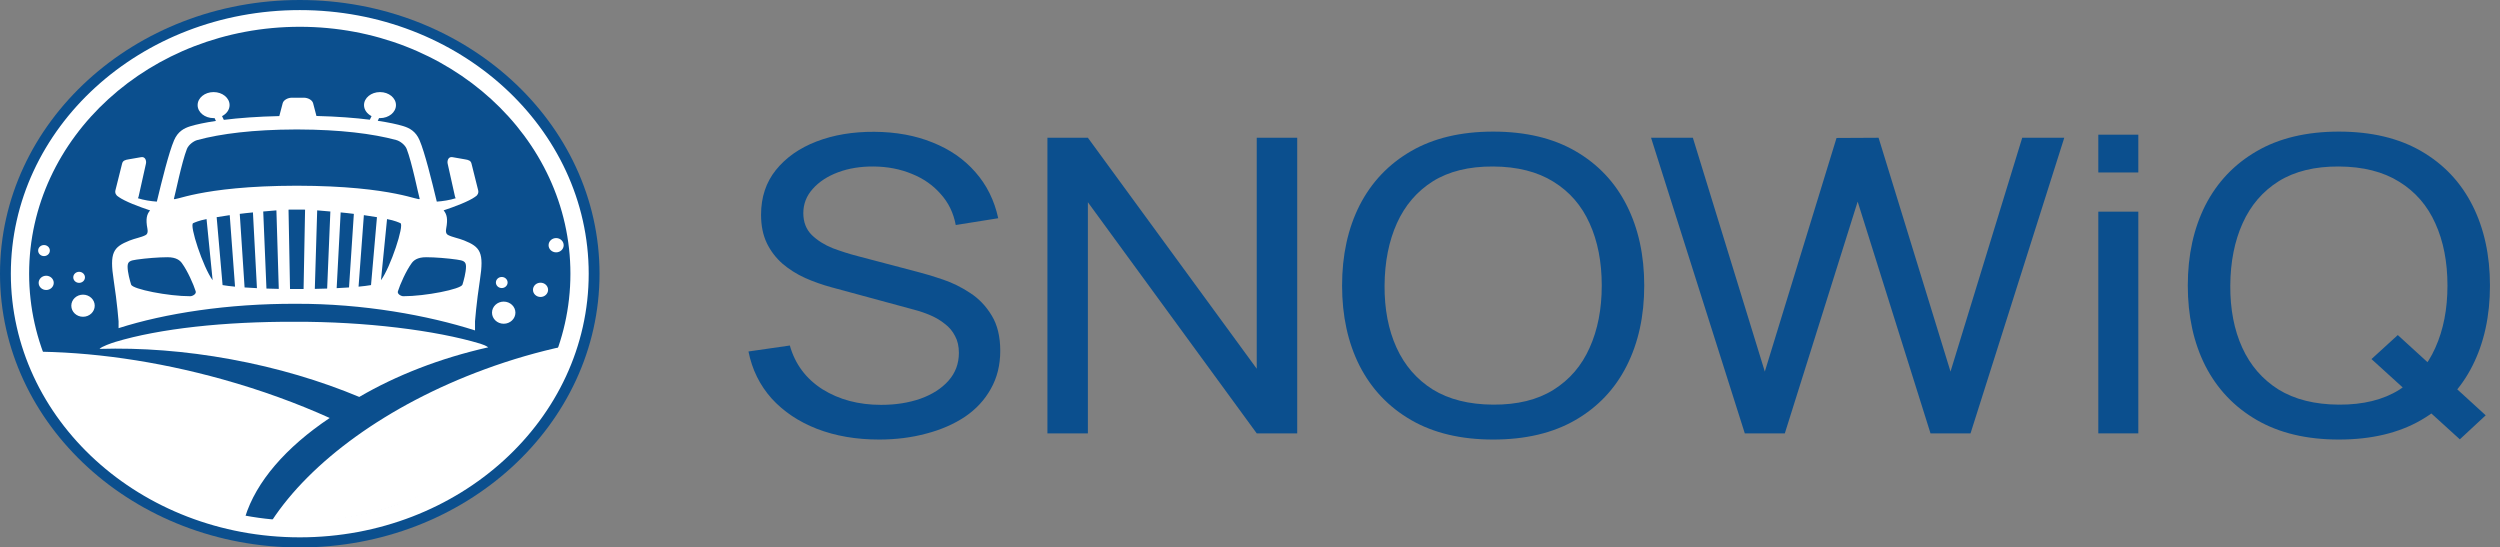 <svg width="137" height="30" viewBox="0 0 137 30" fill="none" xmlns="http://www.w3.org/2000/svg">
<rect x="0" y="0" width="137" height="30" fill="#808080" stroke="none"/>
<path d="M48.174 24.087C46.917 24.087 45.784 23.892 44.773 23.502C43.771 23.112 42.942 22.557 42.285 21.837C41.636 21.109 41.213 20.251 41.016 19.261L43.283 18.934C43.57 19.954 44.166 20.753 45.069 21.331C45.981 21.901 47.053 22.186 48.285 22.186C49.081 22.186 49.8 22.073 50.441 21.848C51.09 21.616 51.603 21.286 51.981 20.858C52.358 20.431 52.547 19.924 52.547 19.339C52.547 18.979 52.478 18.672 52.338 18.417C52.206 18.154 52.022 17.933 51.783 17.753C51.554 17.566 51.291 17.408 50.995 17.281C50.699 17.153 50.391 17.048 50.071 16.966L45.55 15.739C45.057 15.604 44.58 15.436 44.12 15.233C43.66 15.023 43.25 14.764 42.888 14.457C42.527 14.142 42.239 13.767 42.026 13.332C41.812 12.889 41.706 12.368 41.706 11.768C41.706 10.808 41.977 9.991 42.519 9.316C43.069 8.633 43.812 8.112 44.749 7.752C45.685 7.392 46.74 7.216 47.915 7.223C49.106 7.231 50.17 7.426 51.106 7.808C52.05 8.183 52.831 8.723 53.447 9.428C54.071 10.133 54.49 10.977 54.703 11.959L52.375 12.331C52.252 11.671 51.977 11.104 51.55 10.632C51.131 10.152 50.605 9.784 49.972 9.529C49.34 9.267 48.646 9.132 47.89 9.124C47.168 9.117 46.515 9.222 45.931 9.439C45.348 9.657 44.884 9.961 44.539 10.351C44.194 10.733 44.022 11.176 44.022 11.678C44.022 12.173 44.178 12.574 44.49 12.882C44.802 13.182 45.184 13.422 45.636 13.602C46.096 13.774 46.543 13.917 46.979 14.029L50.354 14.918C50.74 15.016 51.184 15.151 51.685 15.323C52.194 15.496 52.687 15.739 53.163 16.054C53.64 16.362 54.034 16.774 54.346 17.292C54.658 17.802 54.814 18.447 54.814 19.227C54.814 20.007 54.642 20.701 54.297 21.308C53.96 21.916 53.488 22.426 52.88 22.838C52.272 23.243 51.566 23.551 50.761 23.761C49.956 23.978 49.094 24.087 48.174 24.087Z" fill="#0B4F8E"/>
<path d="M57.399 23.749V7.549H59.616L68.869 20.206V7.549H71.087V23.749H68.869L59.616 11.082V23.749H57.399Z" fill="#0B4F8E"/>
<path d="M81.825 24.087C80.059 24.087 78.56 23.731 77.328 23.018C76.096 22.306 75.156 21.316 74.507 20.048C73.866 18.781 73.546 17.314 73.546 15.649C73.546 13.984 73.866 12.518 74.507 11.251C75.156 9.983 76.096 8.993 77.328 8.281C78.56 7.568 80.059 7.212 81.825 7.212C83.599 7.212 85.102 7.568 86.334 8.281C87.566 8.993 88.503 9.983 89.143 11.251C89.784 12.518 90.104 13.984 90.104 15.649C90.104 17.314 89.784 18.781 89.143 20.048C88.503 21.316 87.566 22.306 86.334 23.018C85.102 23.731 83.599 24.087 81.825 24.087ZM81.825 22.174C83.148 22.182 84.248 21.912 85.127 21.364C86.014 20.809 86.675 20.041 87.111 19.058C87.554 18.076 87.776 16.939 87.776 15.649C87.776 14.352 87.554 13.216 87.111 12.241C86.675 11.266 86.014 10.504 85.127 9.957C84.248 9.409 83.148 9.132 81.825 9.124C80.503 9.117 79.402 9.387 78.523 9.934C77.653 10.482 76.996 11.247 76.552 12.229C76.109 13.212 75.883 14.352 75.874 15.649C75.866 16.939 76.084 18.072 76.528 19.047C76.971 20.022 77.632 20.787 78.511 21.342C79.398 21.889 80.503 22.167 81.825 22.174Z" fill="#0B4F8E"/>
<path d="M95.615 23.749L90.478 7.549H92.769L96.712 20.363L100.642 7.561L102.946 7.549L106.888 20.363L110.818 7.549H113.122L107.985 23.749H105.792L101.8 11.048L97.808 23.749H95.615Z" fill="#0B4F8E"/>
<path d="M114.987 9.451V7.381H117.18V9.451H114.987ZM114.987 23.749V11.599H117.18V23.749H114.987Z" fill="#0B4F8E"/>
<path d="M134.799 24.076L129.957 19.677L131.399 18.361L136.216 22.759L134.799 24.076ZM128.171 24.087C126.405 24.087 124.906 23.731 123.674 23.018C122.442 22.306 121.501 21.316 120.852 20.048C120.212 18.781 119.891 17.314 119.891 15.649C119.891 13.984 120.212 12.518 120.852 11.251C121.501 9.983 122.442 8.993 123.674 8.281C124.906 7.568 126.405 7.212 128.171 7.212C129.945 7.212 131.448 7.568 132.68 8.281C133.912 8.993 134.848 9.983 135.489 11.251C136.13 12.518 136.45 13.984 136.45 15.649C136.45 17.314 136.13 18.781 135.489 20.048C134.848 21.316 133.912 22.306 132.68 23.018C131.448 23.731 129.945 24.087 128.171 24.087ZM128.171 22.174C129.493 22.182 130.594 21.912 131.472 21.364C132.36 20.809 133.021 20.041 133.456 19.058C133.9 18.076 134.121 16.939 134.121 15.649C134.121 14.352 133.9 13.216 133.456 12.241C133.021 11.266 132.36 10.504 131.472 9.957C130.594 9.409 129.493 9.132 128.171 9.124C126.848 9.117 125.748 9.387 124.869 9.934C123.998 10.482 123.341 11.247 122.898 12.229C122.454 13.212 122.228 14.352 122.22 15.649C122.212 16.939 122.429 18.072 122.873 19.047C123.316 20.022 123.978 20.787 124.856 21.342C125.744 21.889 126.848 22.167 128.171 22.174Z" fill="#0B4F8E"/>
<g clip-path="url(#clip0_12731_122945)">
<ellipse cx="16.427" cy="15" rx="16.427" ry="15" fill="#0B4F8E"/>
<path d="M31.759 15C31.759 22.726 24.894 28.989 16.426 28.989C7.958 28.989 1.094 22.726 1.094 15C1.094 7.274 7.958 1.011 16.426 1.011C24.894 1.011 31.759 7.274 31.759 15Z" fill="#0B4F8E"/>
<path fill-rule="evenodd" clip-rule="evenodd" d="M30.476 13.829C30.247 13.829 30.062 13.654 30.062 13.438C30.062 13.222 30.247 13.046 30.476 13.046C30.704 13.046 30.89 13.222 30.89 13.438C30.89 13.654 30.704 13.829 30.476 13.829ZM29.621 16.274C29.392 16.274 29.207 16.099 29.207 15.883C29.207 15.666 29.392 15.492 29.621 15.492C29.849 15.492 30.035 15.666 30.035 15.883C30.035 16.099 29.849 16.274 29.621 16.274ZM27.603 17.741C27.249 17.741 26.962 17.469 26.962 17.134C26.962 16.8 27.249 16.528 27.603 16.528C27.957 16.528 28.245 16.8 28.245 17.134C28.245 17.469 27.957 17.741 27.603 17.741ZM27.496 15.785C27.319 15.785 27.175 15.649 27.175 15.482C27.175 15.314 27.319 15.178 27.496 15.178C27.673 15.178 27.817 15.314 27.817 15.482C27.817 15.649 27.673 15.785 27.496 15.785ZM24.561 12.881C24.789 13 25.123 13.052 25.428 13.174C26.324 13.534 26.534 13.824 26.298 15.355C26.105 16.612 26.031 17.602 26.031 17.602V18.107C23.46 17.285 19.902 16.633 16.227 16.648C12.495 16.633 9.048 17.168 6.498 17.983V17.61C6.498 17.61 6.424 16.62 6.231 15.363C5.995 13.832 6.205 13.542 7.1 13.182C7.406 13.06 7.74 13.008 7.968 12.889C8.038 12.853 8.125 12.78 8.078 12.53C7.976 11.993 8.044 11.743 8.225 11.53C7.631 11.332 6.844 11.041 6.483 10.78C6.482 10.779 6.483 10.776 6.483 10.774C6.361 10.713 6.29 10.576 6.324 10.434L6.69 8.969C6.73 8.802 6.851 8.762 7.059 8.73L7.731 8.613C7.96 8.568 8.036 8.808 7.996 8.975L7.596 10.769C7.588 10.804 7.573 10.835 7.556 10.863C7.872 10.965 8.26 11.026 8.595 11.049C8.879 9.867 9.256 8.346 9.539 7.687C9.746 7.204 10.089 7.024 10.423 6.921C10.76 6.817 11.238 6.716 11.832 6.627L11.756 6.469C11.739 6.47 11.723 6.473 11.705 6.473C11.222 6.473 10.83 6.154 10.83 5.76C10.83 5.365 11.222 5.046 11.705 5.046C12.189 5.046 12.581 5.365 12.581 5.76C12.581 6.015 12.415 6.237 12.168 6.364L12.266 6.568C13.102 6.464 14.13 6.387 15.306 6.361L15.492 5.655C15.535 5.488 15.765 5.353 16.002 5.354L16.325 5.356L16.647 5.354C16.884 5.353 17.114 5.488 17.158 5.655L17.341 6.355C18.471 6.383 19.458 6.459 20.267 6.56L20.361 6.364C20.114 6.237 19.948 6.015 19.948 5.76C19.948 5.365 20.34 5.046 20.824 5.046C21.307 5.046 21.699 5.365 21.699 5.76C21.699 6.154 21.307 6.473 20.824 6.473C20.806 6.473 20.79 6.47 20.773 6.469L20.701 6.62C21.293 6.708 21.77 6.809 22.106 6.913C22.44 7.016 22.783 7.196 22.99 7.679C23.274 8.34 23.652 9.866 23.936 11.049C24.271 11.025 24.658 10.965 24.974 10.863C24.956 10.835 24.942 10.804 24.933 10.769L24.533 8.975C24.493 8.808 24.569 8.568 24.798 8.613L25.47 8.73C25.679 8.762 25.8 8.802 25.839 8.969L26.205 10.434C26.239 10.576 26.168 10.713 26.047 10.774C26.047 10.776 26.047 10.779 26.046 10.78C25.686 11.04 24.903 11.33 24.31 11.528C24.486 11.74 24.552 11.99 24.451 12.523C24.404 12.772 24.492 12.845 24.561 12.881ZM20.332 15.623L20.657 11.901C20.453 11.866 20.201 11.825 19.94 11.79L19.649 15.709C19.933 15.684 20.132 15.655 20.332 15.623ZM19.126 15.752L19.391 11.72C19.158 11.693 18.939 11.663 18.668 11.64L18.449 15.791C18.7 15.78 18.894 15.767 19.126 15.752ZM17.928 15.813L18.104 11.59C17.896 11.568 17.678 11.55 17.382 11.528L17.252 15.831C17.492 15.826 17.685 15.82 17.928 15.813ZM15.893 15.838C16.015 15.839 16.135 15.839 16.255 15.839C16.258 15.839 16.261 15.839 16.265 15.839C16.268 15.839 16.271 15.839 16.274 15.839C16.394 15.839 16.514 15.839 16.636 15.838L16.718 11.488C16.658 11.487 16.596 11.487 16.534 11.487V11.487C16.52 11.486 16.506 11.486 16.492 11.486C16.447 11.486 16.402 11.486 16.357 11.486C16.326 11.486 16.296 11.486 16.265 11.486C16.234 11.486 16.203 11.486 16.172 11.486C16.127 11.486 16.083 11.486 16.038 11.486C16.023 11.486 16.009 11.486 15.995 11.487V11.487C15.933 11.487 15.871 11.487 15.811 11.488L15.893 15.838ZM14.601 15.813C14.844 15.82 15.037 15.826 15.277 15.831L15.147 11.528C14.851 11.55 14.633 11.568 14.425 11.59L14.601 15.813ZM13.403 15.752C13.635 15.767 13.829 15.78 14.08 15.791L13.861 11.64C13.591 11.663 13.371 11.693 13.139 11.72L13.403 15.752ZM12.197 15.623C12.397 15.655 12.596 15.684 12.88 15.709L12.589 11.79C12.328 11.825 12.076 11.866 11.873 11.901L12.197 15.623ZM7.501 14.224C7.137 14.276 6.992 14.324 6.992 14.61C6.992 14.929 7.123 15.396 7.186 15.597C7.265 15.847 9.22 16.235 10.43 16.233C10.538 16.233 10.772 16.119 10.724 15.964C10.606 15.584 10.275 14.837 9.967 14.418C9.866 14.28 9.669 14.096 9.179 14.096C8.7 14.096 7.991 14.153 7.501 14.224ZM11.652 15.356L11.319 12.006C10.896 12.085 10.665 12.195 10.585 12.23C10.364 12.328 11.129 14.649 11.652 15.356ZM22.996 10.883C22.936 10.698 22.57 8.878 22.286 8.162C22.198 7.939 21.928 7.732 21.718 7.675C20.424 7.323 18.629 7.103 16.352 7.095C16.323 7.095 16.295 7.096 16.267 7.096H16.262C16.234 7.096 16.206 7.095 16.177 7.095C13.9 7.103 12.105 7.323 10.811 7.675C10.601 7.732 10.332 7.939 10.243 8.162C9.959 8.878 9.593 10.698 9.533 10.883C9.464 11.096 10.873 10.186 16.262 10.177H16.267C21.657 10.186 23.066 11.096 22.996 10.883ZM20.877 15.356C21.401 14.649 22.165 12.328 21.944 12.23C21.864 12.195 21.633 12.085 21.21 12.006L20.877 15.356ZM23.35 14.096C22.86 14.096 22.663 14.28 22.562 14.418C22.254 14.837 21.924 15.584 21.805 15.964C21.757 16.119 21.991 16.233 22.099 16.233C23.309 16.235 25.264 15.847 25.343 15.597C25.406 15.396 25.537 14.929 25.537 14.61C25.537 14.324 25.392 14.276 25.028 14.224C24.538 14.153 23.829 14.096 23.35 14.096ZM4.549 17.359C4.195 17.359 3.908 17.088 3.908 16.753C3.908 16.418 4.195 16.147 4.549 16.147C4.903 16.147 5.191 16.418 5.191 16.753C5.191 17.088 4.903 17.359 4.549 17.359ZM4.335 15.501C4.158 15.501 4.015 15.366 4.015 15.198C4.015 15.031 4.158 14.895 4.335 14.895C4.512 14.895 4.656 15.031 4.656 15.198C4.656 15.366 4.512 15.501 4.335 15.501ZM2.532 15.892C2.303 15.892 2.118 15.717 2.118 15.501C2.118 15.285 2.303 15.11 2.532 15.11C2.76 15.11 2.945 15.285 2.945 15.501C2.945 15.717 2.76 15.892 2.532 15.892ZM2.411 14.034C2.234 14.034 2.09 13.899 2.09 13.731C2.09 13.564 2.234 13.428 2.411 13.428C2.588 13.428 2.732 13.564 2.732 13.731C2.732 13.899 2.588 14.034 2.411 14.034ZM18.068 22.905C15.676 24.505 14.027 26.398 13.427 28.351C7.991 27.431 3.549 23.921 1.695 19.269C4.914 19.27 8.524 19.762 12.216 20.794C14.309 21.379 16.272 22.095 18.068 22.905ZM26.564 20.237C28.035 19.696 29.505 19.275 30.946 18.965C28.872 24.563 23.084 28.593 16.265 28.593C15.803 28.593 15.348 28.571 14.897 28.534C16.999 25.326 21.183 22.214 26.564 20.237Z" fill="white"/>
<path fill-rule="evenodd" clip-rule="evenodd" d="M26.756 19.033C26.633 18.944 26.464 18.877 26.32 18.834C23.877 18.099 20.012 17.62 16.153 17.633C12.295 17.62 8.763 18.002 6.32 18.737C6.133 18.794 5.569 18.987 5.453 19.119C7.714 19.05 10.148 19.229 12.654 19.689C15.195 20.155 17.567 20.866 19.688 21.752C21.706 20.574 24.109 19.629 26.756 19.033Z" fill="white"/>
<path fill-rule="evenodd" clip-rule="evenodd" d="M16.428 29.446C25.172 29.446 32.261 22.978 32.261 14.999C32.261 7.021 25.172 0.553 16.428 0.553C7.683 0.553 0.594 7.021 0.594 14.999C0.594 22.978 7.683 29.446 16.428 29.446ZM16.428 1.468C24.619 1.468 31.259 7.526 31.259 14.999C31.259 22.473 24.619 28.531 16.428 28.531C8.236 28.531 1.596 22.473 1.596 14.999C1.596 7.526 8.236 1.468 16.428 1.468Z" fill="white"/>
</g>
<defs>
<clipPath id="clip0_12731_122945">
<rect width="32.854" height="30" fill="white"/>
</clipPath>
</defs>
</svg>
